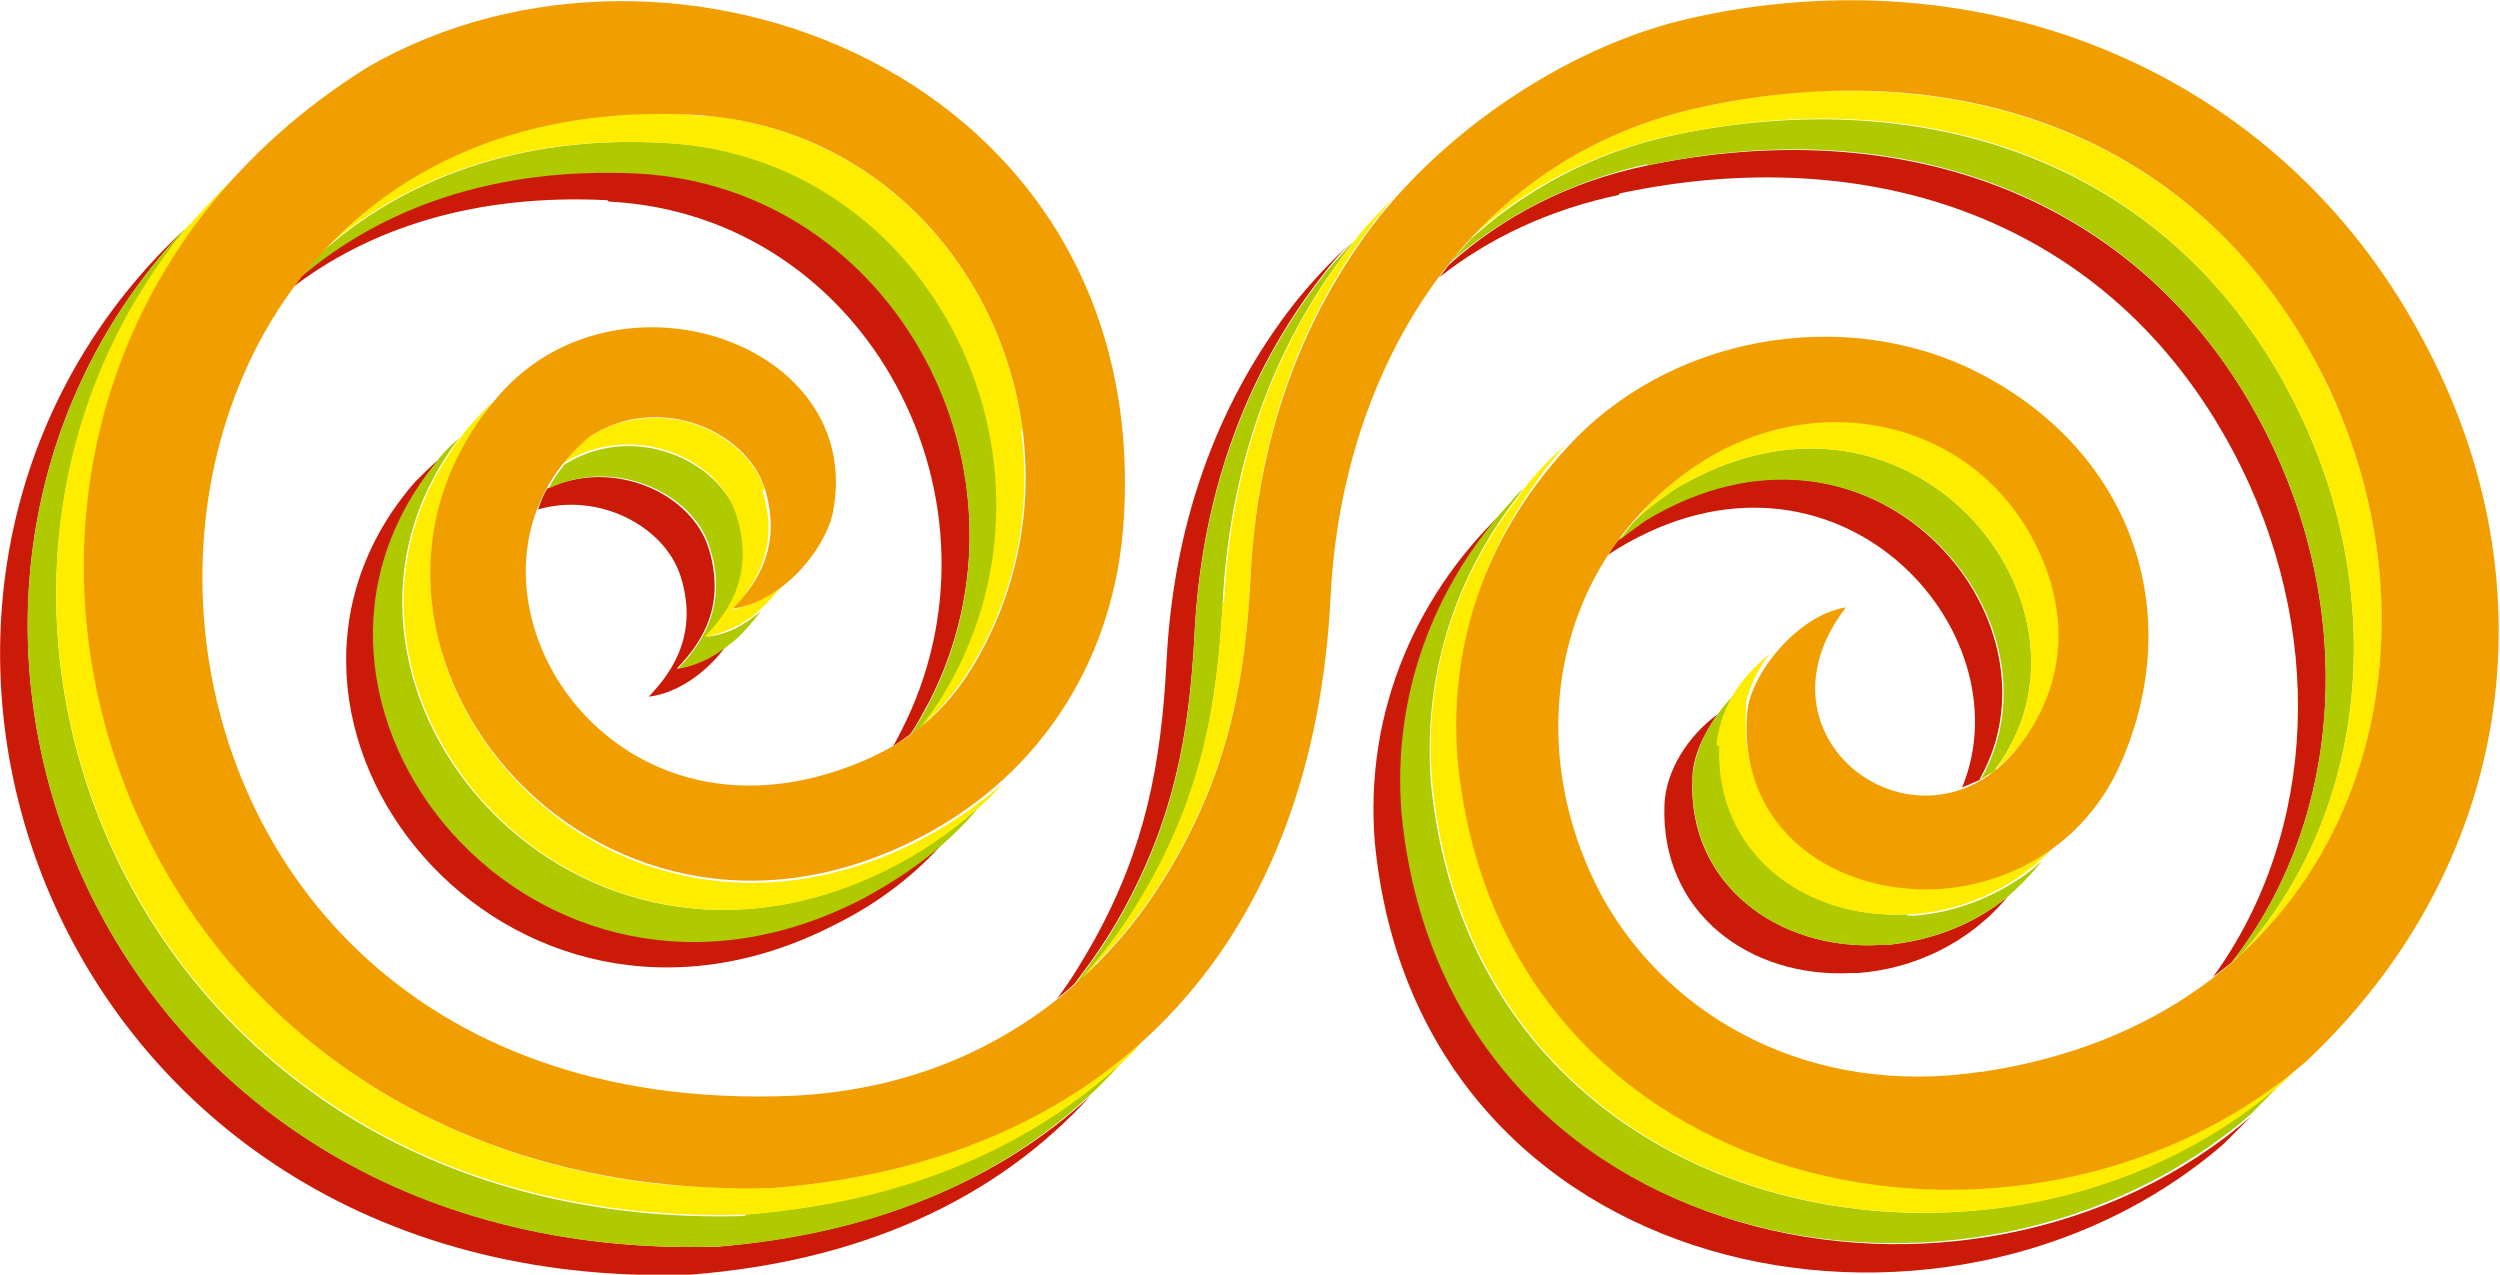 <?xml version="1.0" encoding="UTF-8"?>
<svg id="Ebene_1" xmlns="http://www.w3.org/2000/svg" version="1.1" viewBox="0 0 187.3 95.5">
  <!-- Generator: Adobe Illustrator 29.6.1, SVG Export Plug-In . SVG Version: 2.1.1 Build 9)  -->
  <defs>
    <style>
      .st0 {
        fill: #f19f00;
      }

      .st0, .st1, .st2, .st3 {
        fill-rule: evenodd;
      }

      .st1 {
        fill: #cb1b08;
      }

      .st2 {
        fill: #afca00;
      }

      .st3 {
        fill: #ffed00;
      }
    </style>
  </defs>
  <path class="st1" d="M53.8,93.4C6.7,94.8-12.1,44.9,13.7,17.3-15.1,44.4,3.4,97,51.7,95.5c12.9-1,23-5.7,30-13.4-6.9,6.4-16.3,10.3-27.9,11.3Z"/>
  <path class="st1" d="M40.2,38.2c4.6-1.4,9.6,1.2,10.8,5,1.5,4.8-1.2,7.7-2.4,9,2.3-.3,4.4-1.9,5.8-3.8-1.1.8-2.4,1.5-3.7,1.7,1.2-1.3,3.9-4.1,2.4-9-1.3-4.2-7.2-6.8-12.1-4.5-.3.5-.5,1-.7,1.6Z"/>
  <path class="st1" d="M64.8,67.2c-24.6,12.8-46.9-14.8-31.9-32.8-.6.5-1.2,1.1-1.8,1.7-15.6,17.9,6.8,46,31.6,33.1,3.2-1.6,5.9-3.7,8.1-6.2-1.8,1.6-3.8,3-6,4.1Z"/>
  <path class="st1" d="M45.6,15.1c19.5,1,30.7,22.6,21.9,39.7-.2.4-.4.8-.6,1.1.5-.3.9-.6,1.3-.9.5-.7.9-1.5,1.4-2.4,8.8-17.1-2.4-38.7-21.9-39.7-10.7-.6-19.1,2.5-25.2,7.8-.3.3-.5.7-.8,1,5.9-4.6,13.9-7.2,23.8-6.7Z"/>
  <path class="st1" d="M87.4,49.5c-.4,7.8-1.6,14-5.4,20.9-.9,1.6-1.8,3.1-2.8,4.4.5-.4.9-.7,1.3-1.1,1.3-1.7,2.5-3.4,3.6-5.4,3.8-6.9,5-13.1,5.4-20.9.5-9.8,3.5-19,9.6-26.8.6-.8,1.3-1.6,2-2.3-1.5,1.4-2.9,2.9-4.1,4.4-6.1,7.8-9.1,17-9.6,26.8Z"/>
  <path class="st1" d="M121.3,14.5c18.7-4,36.7,1.8,46,19.3,7,13.2,6.4,28.5-1.5,39.4.5-.4.9-.7,1.4-1.1,8.5-10.9,9.4-26.8,2.2-40.4-9.2-17.4-27.3-23.2-46-19.3-5.8,1.2-10.8,3.8-14.8,7.4-.3.3-.5.7-.8,1,3.8-3,8.3-5.1,13.5-6.2Z"/>
  <path class="st1" d="M148.3,58.4c6.9-12.1-8.2-29.7-25.1-19.4-.7.5-1.4,1-2,1.5-.3.4-.5.7-.7,1.1.2-.2.4-.3.7-.5,16.2-9.8,30.7,6,25.8,17.9.5-.2.9-.4,1.4-.6Z"/>
  <path class="st1" d="M140.8,70.8c-7.5.4-14.4-4.5-14-12.5,0-1.5.8-3.3,1.9-4.8-2.2,1.6-3.9,4.2-4,6.8-.3,8.1,6.4,13,14,12.6h.5c4.1-.3,8.3-2.2,11.2-5.7-2.7,2.2-5.9,3.3-9.1,3.6h-.5Z"/>
  <path class="st1" d="M168.7,83.6c-20.9,18.2-60.3,10.5-63.6-22.6-.7-8.8,2.4-17,8.1-23.2-7,6.4-11,15.4-10.2,25.3,3.2,33.2,42.6,40.8,63.6,22.6.7-.7,1.4-1.4,2.1-2.1Z"/>
  <path class="st2" d="M52.9,47.8c1.2-1.3,3.9-4.1,2.4-9-1.4-4.4-7.9-7.2-13-4-.5.6-.9,1.2-1.2,1.8,4.9-2.4,10.9.3,12.1,4.5,1.5,4.8-1.2,7.7-2.4,9,1.3-.2,2.6-.8,3.7-1.7,1-.7,1.8-1.7,2.5-2.6-.5.4-.9.7-1.4,1-.8.5-1.7.8-2.6.9Z"/>
  <path class="st2" d="M66.9,64.9c-23.9,12.4-45.5-13.2-33.2-31.1.2-.3.5-.7.7-1-.4.4-.9.8-1.3,1.3-.1.1-.2.2-.3.4-15,18,7.3,45.6,31.9,32.8,2.2-1.2,4.2-2.5,6-4.1,1.1-1,2.1-2,3-3.2-.5.5-1,1-1.6,1.4-1.6,1.3-3.4,2.5-5.3,3.5Z"/>
  <path class="st2" d="M47.7,13c19.5,1,30.7,22.6,21.9,39.7-.4.8-.9,1.6-1.4,2.4.3-.2.6-.5.9-.7,1-1.1,1.8-2.5,2.6-4,8.8-17.1-2.4-38.7-21.9-39.7-11-.6-19.7,2.8-25.8,8.3-.5.6-1,1.2-1.5,1.8,6.1-5.2,14.5-8.3,25.2-7.8Z"/>
  <path class="st2" d="M55.9,91.1C10,92.5-9.1,44.9,14.1,17c-.1.1-.2.2-.4.3-25.8,27.6-7,77.5,40,76.1,11.7-.9,21-4.9,27.9-11.3,1.2-1.1,2.3-2.3,3.3-3.5-.6.6-1.1,1.1-1.7,1.6-6.8,6.1-16.1,9.9-27.5,10.8Z"/>
  <path class="st2" d="M99.1,20.7c-6.1,7.8-9.1,17-9.6,26.8-.4,7.8-1.6,14-5.4,20.9-1.1,2-2.3,3.7-3.6,5.4.2-.1.3-.3.5-.4,2.1-2.2,3.7-4.6,5.2-7.3,3.8-6.9,5-13.1,5.4-20.9.5-9.8,3.5-19,9.6-26.8.1-.1.2-.3.3-.4-.1.1-.3.3-.4.4-.7.8-1.4,1.5-2,2.3Z"/>
  <path class="st2" d="M123.4,12.4c18.7-4,36.7,1.8,46,19.3,7.2,13.6,6.3,29.5-2.2,40.4.2-.2.4-.4.6-.5,9.9-10.9,11.3-27.9,3.7-42.2-9.2-17.4-27.3-23.2-46-19.3-6.1,1.3-11.2,4.1-15.3,7.8-.5.6-1.1,1.2-1.6,1.8,4-3.5,9-6.1,14.8-7.4Z"/>
  <path class="st2" d="M149.5,57.6c9.1-12.1-6.5-31.6-24.1-20.9-1,.7-2,1.4-2.8,2.2-.5.5-.9,1.1-1.3,1.6.6-.5,1.3-1,2-1.5,16.9-10.2,32,7.3,25.1,19.4.3-.2.6-.4,1-.6,0,0,.1-.1.2-.2Z"/>
  <path class="st2" d="M142.9,68.5c-7.5.4-14.3-4.5-14-12.6,0-1.1.4-2.1.9-3.1.2-.4.4-.8.7-1.2-.7.5-1.3,1.2-1.8,1.9-1.1,1.5-1.8,3.2-1.9,4.8-.3,8.1,6.5,12.9,14,12.5h.5c3.2-.3,6.4-1.4,9.1-3.6.9-.8,1.8-1.7,2.6-2.7-.5.4-.9.8-1.5,1.2-2.5,1.7-5.3,2.7-8.1,2.9h-.5Z"/>
  <path class="st2" d="M170.6,81.4c-21,18-60.2,10.3-63.4-22.8-.6-8,1.8-15.4,6.5-21.4.1-.2.3-.4.4-.6-.3.3-.7.7-1,1.1-5.7,6.2-8.8,14.4-8.1,23.2,3.2,33.2,42.6,40.8,63.6,22.6,0,0,0,0,0,0,1.3-1.3,2.6-2.6,3.7-3.9-.5.6-1.1,1.1-1.6,1.6,0,0-.1.1-.2.2Z"/>
  <path class="st3" d="M76.6,32.2c-1.5-11.8-10.5-22.1-23.3-23.5-.5,0-1,0-1.5-.1-12.4-.7-21.7,3.6-27.9,10.4,6.1-5.5,14.7-8.9,25.8-8.3,19.5,1,30.7,22.6,21.9,39.7-.8,1.5-1.6,2.8-2.6,4,1.9-1.6,3.4-3.6,4.7-6.1,2.7-5.2,3.5-10.8,2.8-16.1Z"/>
  <path class="st3" d="M57.3,36.7c-1.2-3.7-6-6.3-10.5-5.1-.9.2-1.8.6-2.6,1.1-.8.6-1.4,1.3-2,2,5.1-3.2,11.7-.5,13,4,1.5,4.9-1.2,7.7-2.4,9,.9-.1,1.8-.5,2.6-.9.5-.3,1-.6,1.4-1,.6-.5,1.2-1.2,1.7-1.8-.3.3-.7.5-1.1.7-.5.3-1,.5-1.5.7-.4.1-.7.2-1.1.3.4-.4.9-.9,1.3-1.6,1.1-1.6,2.1-4,1-7.4Z"/>
  <path class="st3" d="M33.1,48.8c-1.5-5.1-1.1-10.7,1.9-15.8.3-.4.5-.9.8-1.3.4-.6.8-1.1,1.3-1.7-.6.5-1.2,1.1-1.8,1.8-.3.3-.6.7-.8,1-.3.3-.5.7-.7,1-12.3,17.9,9.3,43.5,33.2,31.1,1.9-1,3.7-2.2,5.3-3.5.5-.5,1.1-.9,1.6-1.4.4-.4.8-.8,1.2-1.3-.2.2-.4.4-.7.6-.4.4-.9.7-1.4,1.1-1.2.9-2.5,1.7-4,2.5-6.4,3.3-12.7,3.9-18.2,2.6-8.7-2-15.4-8.8-17.7-16.6Z"/>
  <path class="st3" d="M10.8,62.2C3.8,47.4,4.8,29.4,15.5,15.8c.2-.3.5-.6.7-.9.6-.7,1.1-1.3,1.8-2-1.3,1.2-2.5,2.5-3.6,3.7,0,.1-.2.2-.3.3-23.2,27.9-4.1,75.5,41.8,74.1,11.4-.9,20.6-4.7,27.5-10.8.6-.5,1.2-1.1,1.7-1.6.1-.2.3-.3.4-.5-.4.4-.9.8-1.4,1.2-6.7,5.4-15.4,8.8-26.1,9.7-3,0-5.9,0-8.7-.3-18.7-2.1-32-12.9-38.4-26.5Z"/>
  <path class="st3" d="M91.6,45.1c-.4,7.8-1.6,14-5.4,20.9-1.5,2.7-3.2,5.1-5.2,7.3.3-.3.7-.6,1-1,2.6-2.6,4.5-5.2,6.3-8.4,3.8-6.9,5-13.1,5.4-20.9.5-9.6,3.3-18.6,9.2-26.3.1-.2.2-.3.4-.5.1-.1.2-.3.3-.4.5-.7,1.1-1.3,1.7-1.9-1.2,1.2-2.4,2.4-3.4,3.6-.1.1-.2.3-.3.4-.1.1-.2.3-.3.4-6.1,7.8-9.1,17-9.6,26.8Z"/>
  <path class="st3" d="M125.5,10.1c18.7-4,36.7,1.8,46,19.3,7.6,14.3,6.2,31.3-3.7,42.2,10.1-9.2,13.1-24,8.6-37.7-.7-2.2-1.7-4.4-2.8-6.6-7.6-14.3-21-20.7-35.9-20.5-3.3,0-6.7.5-10.1,1.2-7.2,1.5-13,5.1-17.5,9.9,4.1-3.8,9.3-6.5,15.3-7.8Z"/>
  <path class="st3" d="M153.2,42c-3.1-7.8-10.8-11.5-18.4-10.3-2.7.4-5.4,1.5-7.8,3.2-1.7,1.2-3.2,2.5-4.4,4,.9-.8,1.8-1.5,2.8-2.2,17.6-10.7,33.2,8.8,24.1,20.9,0,0-.1.1-.2.2.8-.6,1.6-1.4,2.3-2.3,1.5-2.1,2.4-4.3,2.6-6.6.2-2.2-.1-4.6-1-6.9Z"/>
  <path class="st3" d="M133.7,86.9c-10.8-3.4-19.8-11.4-23.2-23.9-.5-2-.9-4.2-1.2-6.5-.5-7.5,1.5-14.5,5.8-20.4.2-.3.5-.7.7-1,.5-.6,1-1.2,1.5-1.8-1.1,1-2.2,2.1-3.1,3.3-.2.2-.3.4-.4.6-4.7,5.9-7.2,13.4-6.5,21.4,3.2,33.1,42.4,40.8,63.4,22.8,0,0,.1-.1.2-.2.6-.5,1.1-1.1,1.6-1.6,0-.1.2-.2.3-.3-.4.3-.8.7-1.2,1-10.6,8.4-25.4,10.5-37.9,6.6Z"/>
  <path class="st3" d="M128.8,55.9c-.3,8.1,6.5,13,14,12.6h.5c2.8-.2,5.7-1.2,8.1-2.9.5-.4,1-.7,1.5-1.2.6-.5,1.1-1.1,1.6-1.7-.3.3-.6.5-1,.7-.5.3-.9.6-1.4.9-2.1,1.2-4.4,1.8-6.8,2-1.9.1-3.9,0-5.6-.6-5.2-1.5-9.2-5.7-8.9-12.2,0-.1,0-.2,0-.4,0-.3,0-.7.2-1.1.1-.5.4-1,.6-1.5.3-.5.6-1.1,1.1-1.6-.9.7-1.8,1.6-2.5,2.6-.3.4-.5.8-.7,1.2-.5,1-.8,2.1-.9,3.1Z"/>
  <path class="st0" d="M148.4,80.3c-12.6,1.9-23.2-3.9-28.3-13-6.1-11.2-3.9-24.9,6.8-32.3,9.3-6.4,21.9-3.5,26.2,7.1,1.9,4.7,1.4,9.4-1.6,13.5-7.1,9.7-21,0-13.2-10.1-3.7.6-7.2,5.1-7.4,7.9-.7,9,6.9,13.7,14.5,13.2,5.3-.4,10.6-3.3,13.3-9,5.2-11.3,1.2-23.2-9.6-29.2-9.9-5.6-23.2-3.6-31.1,4.5-6.4,6.6-9.5,14.9-8.8,24,3.2,33.2,42.6,40.8,63.6,22.6,15.4-14.5,18.7-35.6,8.7-54.1C170.7,5.1,148.4-3.6,126.5,1.4c-8.7,2-17.6,7.9-23.2,14.9-6.1,7.8-9.1,17-9.6,26.8-.4,7.8-1.6,14-5.4,20.9-1.8,3.2-3.7,5.8-6.3,8.4-6.2,6.1-14,9.3-22.7,9.7C1.8,84.4,1.7,6,51.9,8.6c19.5,1,30.7,22.6,21.9,39.7-2.3,4.5-5.3,7.3-10.1,9.1-19.3,7.3-31.6-14.7-19.5-24.7,5.1-3.3,11.7-.5,13.1,3.9,1.5,4.9-1.2,7.7-2.4,9,3.7-.5,6.9-4.4,7.5-7.2,2.5-12.7-16.1-19-25-8.8-15.6,17.9,6.8,46,31.6,33.1,9.2-4.8,14.6-13.6,15.2-23.9C86.2,5.6,50.4-8.1,27.6,5-11.6,29.4,6,90.6,58,89c25.9-2.1,40.5-19,41.7-44.5.9-17,10.4-32.8,27.9-36.5,18.7-4,36.7,1.8,46,19.3,10.5,19.9,3.8,44.9-19.2,51.7-2,.6-3.9,1-5.9,1.3Z"/>
</svg>
